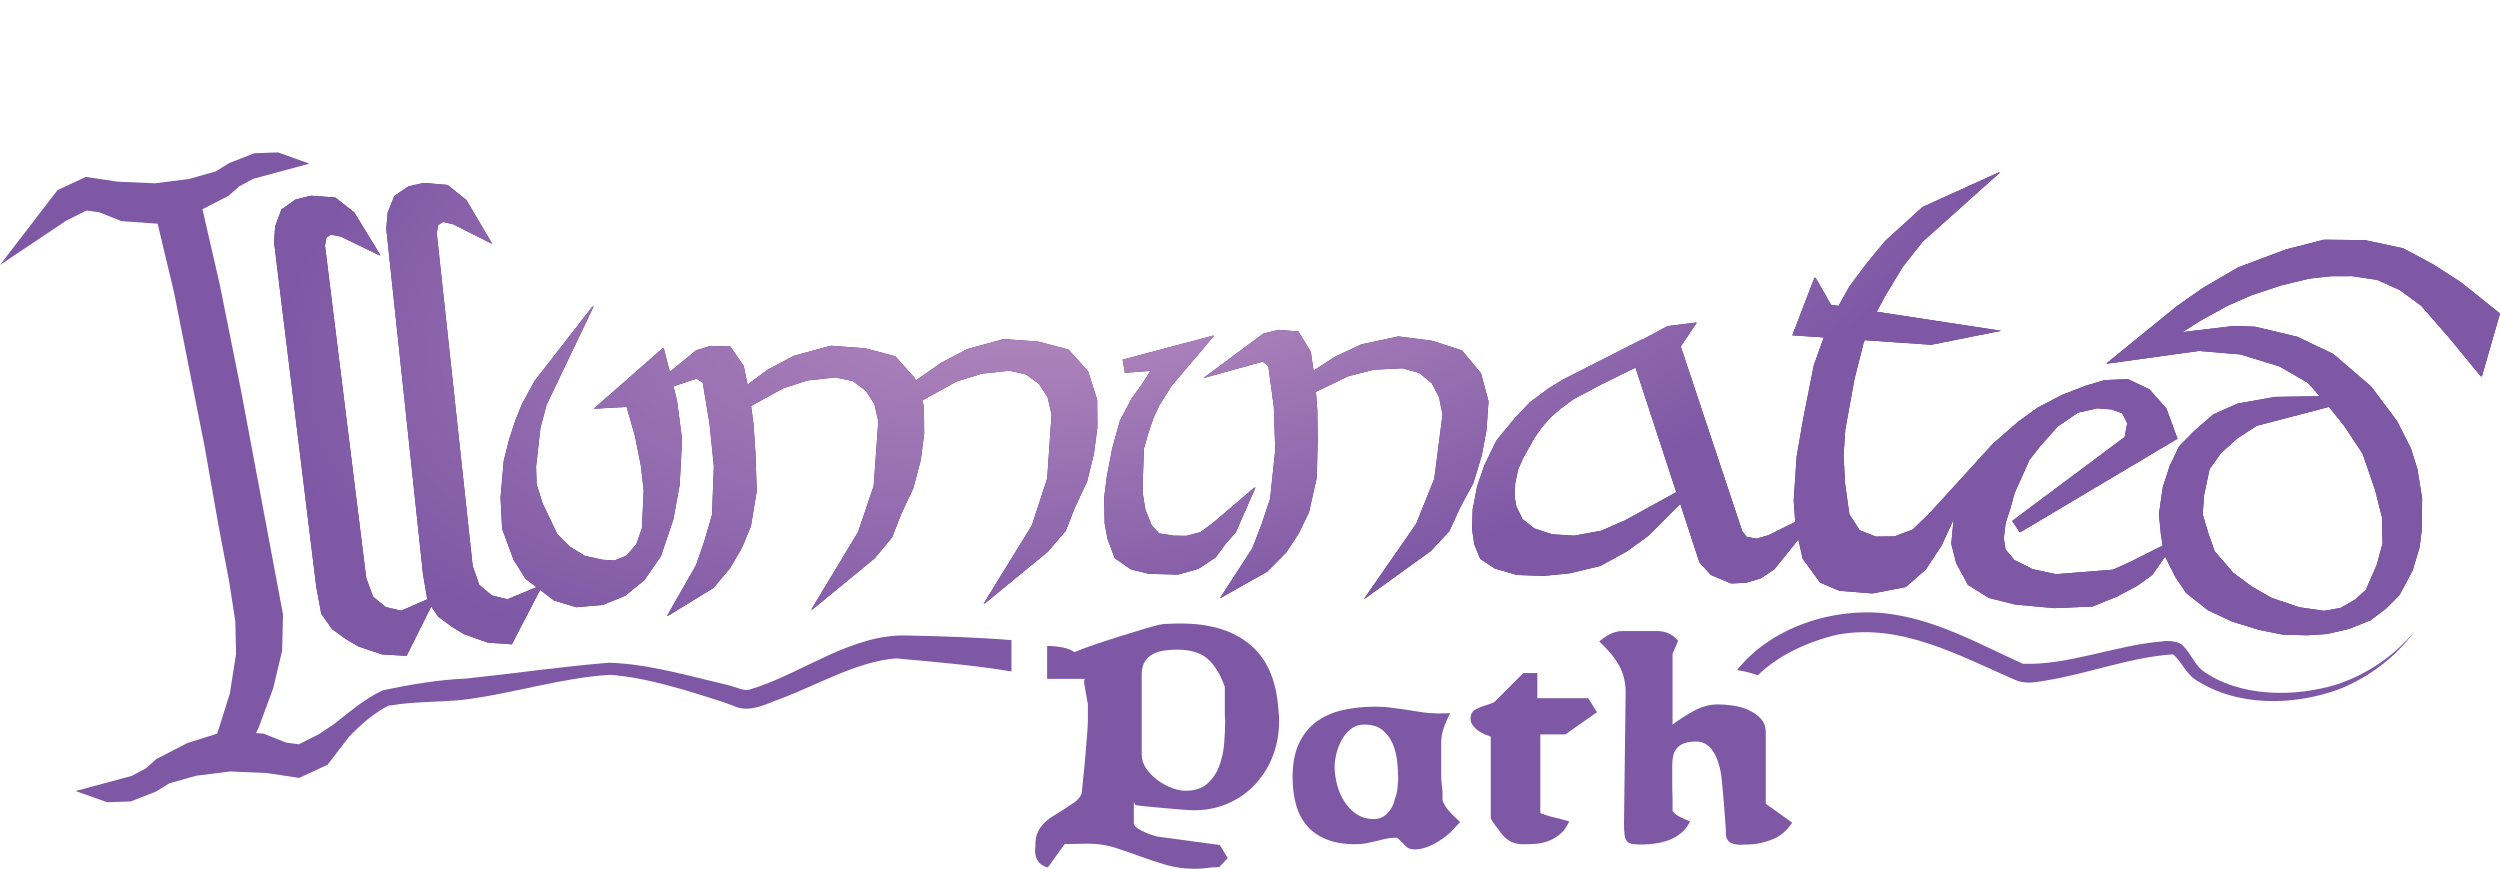 <?xml version="1.0" encoding="UTF-8"?>
<svg id="Layer_1" data-name="Layer 1" xmlns="http://www.w3.org/2000/svg" xmlns:xlink="http://www.w3.org/1999/xlink" viewBox="0 0 869.23 302.07">
  <defs>
    <style>
      .cls-1 {
        fill: url(#radial-gradient);
      }

      .cls-1, .cls-2, .cls-3, .cls-4, .cls-5, .cls-6 {
        stroke-width: 0px;
      }

      .cls-2 {
        fill: url(#radial-gradient-2);
      }

      .cls-3 {
        fill: url(#radial-gradient-3);
      }

      .cls-4 {
        fill: url(#radial-gradient-4);
      }

      .cls-5 {
        fill: #532c7e;
      }

      .cls-6 {
        fill: #7e58a5;
      }
    </style>
    <radialGradient id="radial-gradient" cx="1096.59" cy="211.74" fx="1096.59" fy="211.74" r="219.53" gradientTransform="translate(602.89 -1094.56) rotate(77.12) scale(1 2.19)" gradientUnits="userSpaceOnUse">
      <stop offset=".08" stop-color="#b68bbf"/>
      <stop offset=".64" stop-color="#7e58a5"/>
    </radialGradient>
    <radialGradient id="radial-gradient-2" cx="1096.59" cy="211.74" fx="1096.59" fy="211.74" r="219.53" gradientTransform="translate(602.89 -1094.56) rotate(77.12) scale(1 2.19)" gradientUnits="userSpaceOnUse">
      <stop offset=".08" stop-color="#b68bbf"/>
      <stop offset=".64" stop-color="#7e58a5"/>
    </radialGradient>
    <radialGradient id="radial-gradient-3" cx="1096.59" cy="211.74" fx="1096.59" fy="211.74" r="219.53" gradientTransform="translate(602.89 -1094.56) rotate(77.12) scale(1 2.19)" gradientUnits="userSpaceOnUse">
      <stop offset=".08" stop-color="#b68bbf"/>
      <stop offset=".64" stop-color="#7e58a5"/>
    </radialGradient>
    <radialGradient id="radial-gradient-4" cx="1096.59" cy="211.74" fx="1096.59" fy="211.74" r="219.53" gradientTransform="translate(602.89 -1094.56) rotate(77.12) scale(1 2.19)" gradientUnits="userSpaceOnUse">
      <stop offset=".08" stop-color="#b68bbf"/>
      <stop offset=".64" stop-color="#7e58a5"/>
    </radialGradient>
  </defs>
  <path class="cls-6" d="m701.4,236.7c3.29,1.17,6.63.42,9.77-.06,14.86-2.39,29.68-8.2,44.35-9.12,2.64,1.95,4.23,6.22,7.51,8.6,14.62,9.71,34.23,9.33,50.12,3.57,10.58-4.18,19.92-11.3,26.51-20.36-7.07,8.68-16.68,15.16-27.14,18.63-14.88,4.59-34.07,4.44-46.84-4.88-2.49-2.05-3.87-5.61-6.35-8.22-1.39-2.06-5.66-2.18-7.73-1.83-16.3,1.38-32.41,8.31-48.23,7.76-15.12-6.8-30.53-15.59-47.79-17.52-18.43-2.06-39.85,4.85-51.61,19.72,2.44.32,4.85.95,7.18,1.82,7.49-7.31,18.26-12.01,27.94-14.19,22.2-3.99,42.26,7.46,62.29,16.09h.02,0Z"/>
  <path class="cls-6" d="m454.47,287.17c1.78,2.04,4.04,3.61,6.8,4.7,2.76,1.1,6.06,1.65,9.91,1.65,1.59,0,2.97-.13,4.14-.39,1.17-.27,2.32-.51,3.45-.74,1.06-.3,2.13-.56,3.23-.79s2.21-.34,3.34-.34c.38,0,.72.17,1.02.51s.64.7,1.02,1.07v-.12c.6.76,1.21,1.38,1.82,1.87.6.49,1.51.74,2.72.74,1.36,0,2.79-.29,4.3-.85,1.51-.57,2.97-1.31,4.36-2.21,1.4-.91,2.7-1.93,3.91-3.06.68-.64,1.21-1.28,1.8-1.93.45-.49.98-.98,1.38-1.47-1.44-1.29-2.7-2.53-3.8-3.74-1.1-1.21-1.87-2.5-2.32-3.85v-2.15c0-.53-.02-1.04-.06-1.53s-.09-.97-.17-1.42c-.04-.31-.06-.58-.09-.87-.03-.27-.06-.57-.08-.83-.04-.53-.06-1.09-.06-1.7v-11.66c.01-1.48.27-3.03.79-4.65.53-1.66,1.32-3.48,2.38-5.44-.38,0-1.14.02-2.27.05-1.13.04-1.85.05-2.15.05-.24,0-.5-.05-.74-.06-1.44-.03-2.89-.11-4.41-.34-1.78-.26-3.57-.55-5.38-.85-1.74-.22-3.51-.47-5.32-.73-1.82-.27-3.7-.4-5.67-.4-4.23,0-8.12.42-11.67,1.25-3.55.83-6.59,2.21-9.12,4.13s-4.51,4.44-5.95,7.53c-1.44,3.1-2.15,6.95-2.15,11.56,0,3.55.4,6.76,1.19,9.63s2.08,5.32,3.85,7.36v.02h0Zm10.2-25.21c.41-1.7,1.04-3.28,1.87-4.76.83-1.48,1.89-2.72,3.17-3.74s2.83-1.53,4.64-1.53c2.64,0,4.74.63,6.29,1.87,1.55,1.24,2.74,2.84,3.57,4.76.83,1.92,1.36,4.01,1.59,6.23.22,2.23.34,4.29.34,6.18,0,.38-.09.87-.12,1.27-.06.97-.09,1.91-.28,3.03-.16.93-.51,1.78-.8,2.66-.2.62-.3,1.28-.56,1.87-.64,1.43-1.51,2.62-2.6,3.56-1.1.95-2.48,1.42-4.14,1.42-2.27,0-4.25-.57-5.95-1.7-1.7-1.14-3.11-2.59-4.25-4.36-1.13-1.77-1.98-3.74-2.55-5.89-.56-2.16-.85-4.25-.85-6.29,0-1.36.21-2.89.63-4.59h0Z"/>
  <path class="cls-6" d="m394.81,279.91c.75.15,2.11.32,4.08.51,1.96.19,4.02.38,6.17.57,2.16.19,4.17.36,6.06.51,1.89.15,3.18.22,3.85.22,4.53,0,8.63-.83,12.29-2.5,3.66-1.66,6.8-3.91,9.4-6.74.16-.17.27-.39.42-.56,2.38-2.72,4.27-5.81,5.58-9.36,1.4-3.78,2.09-7.81,2.09-12.12,0-1.38-.18-2.6-.28-3.9-.64-9.13-3.4-16.3-8.56-21.25-5.89-5.67-14.35-8.5-25.38-8.5h-1.36c-.38,0-.79.02-1.25.05-.45.04-.98.05-1.58.05-.83,0-1.38.02-1.65.06-.26.04-.81.13-1.64.28-1.06.23-2.91.74-5.55,1.53-2.65.8-5.48,1.66-8.5,2.61-3.02.94-5.97,1.91-8.84,2.89s-5.06,1.81-6.57,2.49c-1.06-.75-2.43-1.3-4.13-1.64s-3.5-.51-5.38-.51v11.44h13.26c-.38.07-.49.64-.34,1.7s.34,2.19.57,3.4c.15.68.26,1.32.34,1.92.07.61.19,1.14.34,1.58v5.78c0,1.06-.1,2.78-.29,5.16s-.39,4.91-.62,7.59c-.23,2.68-.47,5.23-.74,7.65-.26,2.4-.43,4.09-.51,5.08-.48,1.19-1.3,2.23-2.55,3.08-1.32.9-2.74,1.85-4.25,2.83-1.14.67-2.27,1.38-3.4,2.09-1.14.72-2.14,1.53-3,2.43-.87.9-1.57,1.95-2.1,3.11-.53,1.17-.79,2.55-.79,4.14v.9c0,.15-.02.32-.06.51s-.06.47-.06.85c0,1.21.32,2.36.97,3.45.64,1.09,1.79,1.87,3.45,2.33l5.89-8.16h1.02l6.23-.12h.8c3.4,0,6.51.46,9.35,1.36,2.84.91,5.69,1.89,8.56,2.95,3.1,1.13,6.19,2.15,9.29,3.06,3.1.9,6.46,1.36,10.08,1.36.68,0,1.55-.04,2.61-.12s2.04-.19,2.95-.34c.53,0,.92-.02,1.19-.05.26-.04.81-.06,1.65-.06l2.94-3.17-2.72-4.53-21.75-2.94c-.08,0-.55-.13-1.42-.4-.87-.26-1.79-.6-2.77-1.02-.98-.41-1.89-.9-2.72-1.47s-1.25-1.15-1.25-1.76v-7.36c.08.23.26.57.57,1.02v.04h0Zm2.15-45.32c0-1.96.38-3.51,1.14-4.64.75-1.14,1.72-2,2.89-2.6,1.17-.61,2.5-1,3.97-1.19s2.89-.29,4.25-.29c4.68,0,8.23,1.06,10.65,3.18,2.42,2.11,4.42,5.36,6,9.74v9.63l.12,2.16c0,2.42-.12,5.04-.34,7.87-.23,2.83-.8,5.46-1.7,7.87-.91,2.42-2.29,4.46-4.14,6.12s-4.36,2.5-7.53,2.5c-1.51,0-3.16-.34-4.93-1.02-1.78-.68-3.42-1.58-4.93-2.72-1.51-1.14-2.8-2.45-3.85-3.96-1.06-1.51-1.59-3.13-1.59-4.88v-27.76h-.01Z"/>
  <path class="cls-6" d="m544.27,255.33l8.42-5.9,2.57-1.8-2.5-3.99-.56-.89h-17.68v-8.72h-4.87l-10.08,10.08c-.3.15-.7.32-1.19.51-.49.19-1,.36-1.53.51-1.28.38-2.53.87-3.74,1.48-1.21.6-1.81,1.7-1.81,3.28,0,.83.24,1.58.74,2.26.49.68,1.09,1.29,1.81,1.82.72.53,1.47.97,2.26,1.31.8.34,1.53.62,2.21.85v28.1c0,.3.23.8.68,1.48.46.68.94,1.36,1.48,2.04.22.22.41.46.56.68s.3.46.46.68l-.12-.12c1.06,1.51,2.23,2.65,3.52,3.4,1.28.76,2.79,1.14,4.53,1.14,1.28,0,2.68-.04,4.19-.12,1.51-.07,3-.38,4.47-.9,1.48-.53,2.87-1.32,4.19-2.38s2.43-2.57,3.34-4.53c-.98-.3-1.72-.51-2.21-.62-.49-.12-.85-.21-1.08-.29h.12c-1.06-.22-2.23-.51-3.51-.85s-2.12-.63-2.49-.85c-.15,0-.34-.05-.56-.17-.23-.12-.34-.21-.34-.29v-27.19h8.72Z"/>
  <path class="cls-6" d="m581.77,262.75c.23-1.02.64-1.88,1.25-2.6.6-.72,1.43-1.28,2.49-1.7,1.06-.41,2.45-.62,4.19-.62,1.36,0,2.53.32,3.51.96.98.64,1.82,1.49,2.49,2.55.68,1.06,1.23,2.23,1.65,3.51.41,1.28.73,2.53.96,3.74.15.83.32,2.26.51,4.3.19,2.04.38,4.21.57,6.51.19,2.31.36,4.53.51,6.68.15,2.16.22,3.68.22,4.59.3,1.29.94,2.12,1.93,2.5.98.38,2.04.56,3.17.56.3,0,.59-.02.85-.05.26-.04.51-.05.74-.05h.79c2.64,0,5.42-.55,8.33-1.65,2.91-1.09,5.31-3.08,7.19-5.95l-9.18-6.57v-24.7c0-2.12-.64-3.82-1.93-5.1-1.28-1.29-2.8-2.29-4.53-3-1.74-.72-3.55-1.19-5.44-1.41-1.89-.23-3.44-.34-4.65-.34-2.87,0-5.66.73-8.38,2.21-2.72,1.47-5.21,3.08-7.48,4.81v-24.59l1.93-4.53c-1.89-2.26-4.31-3.4-7.25-3.4h-12.13c-2.57,0-5.25,1.21-8.04,3.62,3.1,2.87,5.4,5.67,6.91,8.39,1.51,2.72,2.27,5.82,2.27,9.29l-.57,45.66c0,1.74.08,3.1.23,4.08.15.98.45,1.7.9,2.16.46.45,1.08.73,1.87.85.8.11,1.83.17,3.12.17,1.43,0,2.98-.12,4.64-.34,1.66-.23,3.27-.63,4.82-1.19,1.55-.57,2.96-1.38,4.25-2.44,1.28-1.06,2.34-2.42,3.17-4.08-1.21-.45-2.38-.96-3.51-1.53-1.13-.56-2-1.26-2.61-2.09v-4.53c0-.61-.02-1.15-.05-1.65-.04-.49-.06-.92-.06-1.31v-8.38c0-1.21.11-2.33.34-3.34h.01Z"/>
  <path class="cls-6" d="m29.99,73.21l4.44.57,7.84,3.11,12.53.89,5.66,23.65,10.7,53.91,4.81,27.39,3.7,19.42,2.14,13.81.27,11.37-2.16,13.79-3.73,11.87-.71,2.1-10.34,3.26-10.76,5.55-3.68,3.27-4.88,2.6-19.53,5.26,10.95,3.91,8.22-.29,8.73-3.4,4.7-2.91,9.35-2.63,11.82-1.48,12.85.57,11.11,1.67,9.86-4.58,7.54-9.79c4.02-4.19,8.7-8.28,13.53-10.69-.08,0-.22,0,.15-.05l1.08-.14c7.67-1.3,16.68-1.11,24.36-1.85,17.25-2.05,34.5-7.73,51.57-8.74,12.54.87,26.94,5.49,39.22,9.42.44.19,3.97,1.4,4.28,1.63,5.57,2.23,11.35-1.25,15.86-2.76,12.82-4.84,26.68-12.97,40.08-14.01,13.24,1.23,26.97,2.33,40.12,4.55v-10.9c-11.88-.97-23.96-1.34-35.82-1.6-19.88-.74-36.51,13.11-54.89,18.7-2.29.85-5.01-.84-8.04-1.51-13.44-3.13-27.2-7.25-41.01-7.74-16.12,1.28-33.67,3.83-49.85,5.52-9.53.39-19.59,2.09-28.95,4.09-6.34,2.92-11.68,7.62-17.16,11.87l-5,3.34-7.03,3.54-4.44-.57-7.84-3.12-2.64-.19.81-1.58,5.18-13.99,3.11-13.12.3-12.56-14.82-79.04-7.18-35.71-6-26.14,9.12-4.71,3.67-3.27,4.88-2.6,19.53-5.28-10.95-3.9-8.22.29-8.73,3.41-4.7,2.92-9.35,2.64-11.82,1.48-12.85-.56-11.12-1.66-9.85,4.58L0,92.13l22.96-15.37s7.03-3.55,7.03-3.55Z"/>
  <polygon class="cls-5" points="364.36 191.81 370.56 184.56 373.88 176.16 378 167.38 380.37 157.69 381.56 148.57 381.49 139.05 378.35 129.15 371.51 121.53 360.99 118.77 349.23 117.9 349.13 117.93 348.93 117.91 336.3 121.36 327.2 126.16 318.38 132.31 318.11 131.48 311.27 123.86 300.75 121.09 288.99 120.22 288.86 120.26 288.68 120.25 276.06 123.69 266.96 128.5 259.91 133.72 258.6 127.28 253.92 120.46 247.21 120.27 247.11 120.3 246.9 120.3 242.02 121.82 232.88 129.3 230.76 120.99 230.52 121.21 230.47 121.01 206.44 142.12 217.87 141.47 220.74 151.54 222.82 161.9 223.8 170.61 223.19 183.66 221.22 189.27 217.73 193.25 213.62 194.86 209.5 194.62 203.38 193.27 198.25 190.14 193.76 185.67 188.68 175.06 186.58 168.39 186.39 162.28 187.91 148.77 190.02 140.81 206.53 106.25 205.78 107.22 206.24 106.26 185.83 132.51 181.6 140.27 179.23 146.01 176.99 152.91 175.15 160.21 174.03 172.97 174.58 183.87 178.56 194.63 182.71 201.24 186.53 204.14 176.4 208.36 170.99 207.02 166.64 203.35 164.35 196.77 151.85 80.99 152.37 78.25 154.02 77.19 157.59 77.98 170.95 84.72 170.87 84.59 171.09 84.7 162.21 69.61 155.65 64.31 147.35 63.6 147.27 63.62 147.21 63.61 141.98 64.81 137.07 68.17 134.78 74 134.3 79.52 147.06 199.55 148.56 208.38 139.52 212.33 134.13 211.08 129.73 207.49 127.33 200.95 113 85.38 113.48 82.63 115.05 81.59 118.55 82.29 132.01 88.82 131.85 88.56 132.3 88.78 123.17 73.83 116.53 68.65 108.22 68.06 108.05 68.1 107.93 68.09 102.73 69.38 97.86 72.81 95.67 78.68 95.29 84.21 109.96 204.02 111.7 213.4 115.48 218.77 120.05 222.06 124.63 224.78 132.96 227.56 141.13 228 141.15 227.95 141.39 227.97 149.94 210.85 152.35 214.39 156.86 217.75 161.39 220.54 169.68 223.45 177.84 224.02 177.85 224 177.98 224.01 187.79 205.11 192.65 208.8 200.36 211.12 200.64 211.1 200.65 211.1 209.56 210.33 217.38 207.15 224.09 201.68 229.81 193.37 234.12 180.6 236.32 168.58 237.16 152.75 235.38 139.17 234.16 134.35 242.15 131.64 244.33 133.02 246.68 147.2 248.2 162.09 247.56 179.03 244.87 188.2 241.99 196.52 231.9 214.18 232.34 213.91 232.2 214.15 248.06 204.44 253.91 197.44 257.89 190.63 261.08 183.01 263.12 170.73 262.68 157.57 261.98 147.34 261.17 141.15 272.35 134.99 280.9 132.26 290.53 131.23 296.46 132.5 301.04 135.86 304.03 140.53 305.38 146.48 303.77 168.94 298.34 184.96 282 212.07 282.58 211.6 282.3 212.06 304.14 194.11 310.15 186.87 313.45 178.49 317.56 169.76 320.14 160.01 321.32 150.9 321.25 141.37 320.67 139.23 332.57 132.66 341.33 129.93 350.97 128.9 356.68 130.16 361.29 133.52 364.27 138.2 365.62 144.15 364.1 166.35 358.79 182.6 341.95 209.98 342.54 209.49 342.25 209.96 364.36 191.81"/>
  <polygon class="cls-1" points="364.36 191.81 370.56 184.56 373.88 176.16 378 167.38 380.37 157.69 381.56 148.57 381.49 139.05 378.35 129.15 371.51 121.53 360.99 118.77 349.23 117.9 349.13 117.93 348.93 117.91 336.3 121.36 327.2 126.16 318.38 132.31 318.11 131.48 311.27 123.86 300.75 121.09 288.99 120.22 288.86 120.26 288.68 120.25 276.06 123.69 266.96 128.5 259.91 133.72 258.6 127.28 253.92 120.46 247.21 120.27 247.11 120.3 246.9 120.3 242.02 121.82 232.88 129.3 230.76 120.99 230.52 121.21 230.47 121.01 206.44 142.12 217.87 141.47 220.74 151.54 222.82 161.9 223.8 170.61 223.19 183.66 221.22 189.27 217.73 193.25 213.62 194.86 209.5 194.62 203.38 193.27 198.25 190.14 193.76 185.67 188.68 175.06 186.58 168.39 186.39 162.28 187.91 148.77 190.02 140.81 206.53 106.25 205.78 107.22 206.24 106.26 185.83 132.51 181.6 140.27 179.23 146.01 176.99 152.91 175.15 160.21 174.03 172.97 174.58 183.87 178.56 194.63 182.71 201.24 186.53 204.14 176.4 208.36 170.99 207.02 166.64 203.35 164.35 196.77 151.85 80.99 152.37 78.25 154.02 77.19 157.59 77.98 170.95 84.72 170.87 84.59 171.09 84.7 162.21 69.61 155.65 64.31 147.35 63.6 147.27 63.62 147.21 63.61 141.98 64.81 137.07 68.17 134.78 74 134.3 79.52 147.06 199.55 148.56 208.38 139.52 212.33 134.13 211.08 129.73 207.49 127.33 200.95 113 85.38 113.48 82.63 115.05 81.59 118.55 82.29 132.01 88.82 131.85 88.56 132.3 88.78 123.17 73.83 116.53 68.65 108.22 68.06 108.05 68.1 107.93 68.09 102.73 69.38 97.86 72.81 95.67 78.68 95.29 84.21 109.96 204.02 111.7 213.4 115.48 218.77 120.05 222.06 124.63 224.78 132.96 227.56 141.13 228 141.15 227.95 141.39 227.97 149.94 210.85 152.35 214.39 156.86 217.75 161.39 220.54 169.68 223.45 177.84 224.02 177.85 224 177.98 224.01 187.79 205.11 192.65 208.8 200.36 211.12 200.64 211.1 200.65 211.1 209.56 210.33 217.38 207.15 224.09 201.68 229.81 193.37 234.12 180.6 236.32 168.58 237.16 152.75 235.38 139.17 234.16 134.35 242.15 131.64 244.33 133.02 246.68 147.2 248.2 162.09 247.56 179.03 244.87 188.2 241.99 196.52 231.9 214.18 232.34 213.91 232.2 214.15 248.06 204.44 253.91 197.44 257.89 190.63 261.08 183.01 263.12 170.73 262.68 157.57 261.98 147.34 261.17 141.15 272.35 134.99 280.9 132.26 290.53 131.23 296.46 132.5 301.04 135.86 304.03 140.53 305.38 146.48 303.77 168.94 298.34 184.96 282 212.07 282.58 211.6 282.3 212.06 304.14 194.11 310.15 186.87 313.45 178.49 317.56 169.76 320.14 160.01 321.32 150.9 321.25 141.37 320.67 139.23 332.57 132.66 341.33 129.93 350.97 128.9 356.68 130.16 361.29 133.52 364.27 138.2 365.62 144.15 364.1 166.35 358.79 182.6 341.95 209.98 342.54 209.49 342.25 209.96 364.36 191.81"/>
  <polygon class="cls-5" points="393.41 138.63 389.36 146.31 386.68 156.04 384.82 165.73 383.91 173.02 384.07 181.92 385.05 187.27 387.57 194.07 393.18 197.98 399.43 199.51 409.31 199.78 409.35 199.77 409.63 199.77 416.68 197.79 422.67 193.82 426.21 189.02 429.72 185.01 436.57 169.4 436.04 169.86 436.23 169.42 421.89 181.67 417.36 185.04 412.42 186.31 407.98 186.23 403.02 185.45 400.43 182.64 398.25 177.24 397.41 172.03 397.33 167.45 397.75 155.93 399.33 150.37 400.96 145.61 403.11 140.9 407.34 134.19 422.18 116.66 421.75 116.78 421.84 116.67 390.32 125.05 391.11 129.63 391.43 129.6 391.43 129.62 400.04 128.92 397.07 133.55 393.41 138.63"/>
  <polygon class="cls-2" points="393.41 138.63 389.36 146.31 386.68 156.04 384.82 165.73 383.91 173.02 384.07 181.92 385.05 187.27 387.57 194.07 393.18 197.98 399.43 199.51 409.31 199.78 409.35 199.77 409.63 199.77 416.68 197.79 422.67 193.82 426.21 189.02 429.72 185.01 436.57 169.4 436.04 169.86 436.23 169.42 421.89 181.67 417.36 185.04 412.42 186.31 407.98 186.23 403.02 185.45 400.43 182.64 398.25 177.24 397.41 172.03 397.33 167.45 397.75 155.93 399.33 150.37 400.96 145.61 403.11 140.9 407.34 134.19 422.18 116.66 421.75 116.78 421.84 116.67 390.32 125.05 391.11 129.63 391.43 129.6 391.43 129.62 400.04 128.92 397.07 133.55 393.41 138.63"/>
  <polygon class="cls-5" points="497.51 191.58 503.91 184.69 507.67 176.51 512.27 167.98 515.18 158.43 516.86 149.45 517.55 139.54 514.94 129.83 508.33 121.83 497.99 118.49 486.31 116.98 486.25 116.99 486.14 116.98 473.33 119.72 464.17 124.02 456.71 128.85 455.76 122.33 451.46 115.26 444.59 114.7 444.54 114.72 444.42 114.71 439.29 115.95 418.44 131.42 418.69 131.35 418.6 131.42 438.97 125.75 440.98 127.25 442.9 141.53 443.39 156.47 441.6 173.43 438.59 182.42 435.43 190.6 425.42 206.06 424.2 207.95 424.44 207.81 424.35 207.95 426.9 206.5 440.59 198.76 447.18 192.12 451.53 185.55 455.13 178.11 457.85 165.97 458.15 152.8 458.02 142.54 457.54 136.23 468.84 130.79 477.74 128.54 487.55 128.05 493.41 129.65 497.79 133.23 500.34 138.09 501.55 144.12 498.69 166.45 492.39 182.12 474.25 208.24 474.56 208.01 474.4 208.24 497.51 191.58"/>
  <polygon class="cls-3" points="497.51 191.58 503.91 184.69 507.67 176.51 512.27 167.98 515.18 158.43 516.86 149.45 517.55 139.54 514.94 129.83 508.33 121.83 497.99 118.49 486.31 116.98 486.25 116.99 486.14 116.98 473.33 119.72 464.17 124.02 456.71 128.85 455.76 122.33 451.46 115.26 444.59 114.7 444.54 114.72 444.42 114.71 439.29 115.95 418.44 131.42 418.69 131.35 418.6 131.42 438.97 125.75 440.98 127.25 442.9 141.53 443.39 156.47 441.6 173.43 438.59 182.42 435.43 190.6 425.42 206.06 424.2 207.95 424.44 207.81 424.35 207.95 426.9 206.5 440.59 198.76 447.18 192.12 451.53 185.55 455.13 178.11 457.85 165.97 458.15 152.8 458.02 142.54 457.54 136.23 468.84 130.79 477.74 128.54 487.55 128.05 493.41 129.65 497.79 133.23 500.34 138.09 501.55 144.12 498.69 166.45 492.39 182.12 474.25 208.24 474.56 208.01 474.4 208.24 497.51 191.58"/>
  <path class="cls-5" d="m845.86,91.84l-10.3-5.51-13.14-2.81h-.14l-.15-.03-14.08-.15-13.13,3.34-16.73,6.28-12.03,6.99-9.34,6.53-24.51,19.94.38-.05-.1.08,31.93-4.43,14.47,1.22,13.55,4.17,9.91,5.71,4.1,4.64-15.55.24-13.09,2.33-8.41,3.77-6.78,5.91-5.06,5.15-3.32,6.95-2.37,7.29-1.34,9.4.72,7.23.59,3.67-11.41,5.73-5.86,2.63-19.82,1.58-8.1-1.75-6.41-3.21-3.03-3.66-.6-3.9.64-5.33,1.69-5.13,1.37-5.08,5.2-11.63,3.78-4.84,6.03-6.8,7.08-4.83,6.74-1.51,4.89.39,3.73,1.31,1.75,3.48-.89,4.79-39.1,29.19,2.59,3.87.2-.12.09.14,54.6-32.48-3.83-10.48-5.91-6.67-7.37-3.53h-.22l-.08-.03-7.95.33-6.69,1.99-8.08,3.15-8.45,4.39-6.79,4.9-8.85,7.73-22.06,24.21-5.82,5.6-6.31,2.37-6.45.07-5.61-2.19-3.62-5.59-1.5-10.72-.51-9.7.6-9.02,3.18-17.53,3.19-12.62.35-.91,21.46,1.47,1.67.12,24.33-4.87-43.27-6.62,3.22-5.95,5.88-9.68,6.91-8.76,27.02-24.17-.68.31.37-.33-26.79,12.16-12.92,11.73-6.14,7.42-6.29,8.38-3.86,6.87-2.59-.4-5.43-9.49-.12.31-.19-.32-7.73,20.12,10.94.75-3.46,9.65-3.64,18.29-2.33,13.4-1.03,15.35.52,7.46-9.31,4.6-4.18,1.21-3.45-.67-1.5-2.04-21.34-64.12,5.59-8.33-.36.05.04-.05-9.87,1.24-8.81,4.73-.02-.12-27.54,13.97-5.05,3.1-6.43,4.79-4.86,5.08-6.76,8.16-4.21,8.63-2.54,7.37-1.54,8.04-.22,6.76.78,5.39,2.08,5.06,5.03,3.34,7.67,2.23,9.03.33h.32l9.09-.9,10.62-2.56,9.14-5.01,7.64-5.52,11-11.03,6.65,20.28,3.98,4.41,6.96,2.93h.25l.06.02,5.06-.24,5.03-1.52,4.69-3.12,8.4-10.41,1.46,6.68,6.09,8.33,6.74,2.85,11.14.89h.02l.27.02,11.59-2.22,7.03-6.13,5.49-8.39,3.73-8.09.53-1.66-.13.53-.81,8.69,1.69,6.71,4.09,7.59,7.29,4.54,9.19,2.3,13.35,1.22h.02l.27.02,13.2-.56,8.67-3.53,6.98-3.72,5.12-3.7,4.49-6.39,3.6,7.18,3.7,5.47,7.67,6.06,8.6,3.97,9.07,2.78,8.2,1.64h.14l.13.03,8.17.21,6.82-.43,7.77-1.77,7.58-3.03,5.44-4.13,4.58-4.61,4.53-8.44,2.46-8.09.75-5.96.14-11.17-1.62-10.12-2.27-7.23-4.84-9.53-9.06-12.08-13.16-11.27-12.47-5.96-14.61-3.46h-.2l-.09-.03-7.13-.25-17.83,2.12,6.32-4.01,9.27-5.1,8.27-3.64,10.25-3.41,10.01-2.43,7.45-.81,7.39-.03,8.67,1.29,7.78,3.5,7.49,5.45,9.38,10.74,11.47,13.91.07-.23.22.27,6.32-21.94-13.56-10.85-9.77-6.32h-.04Zm-281.1,89.18l-7.97,3.48-9.39,1.75-7.75-.49-6.18-2.04-4.07-3.18-2.19-4.48-.55-3.17.15-4.74,1.06-5.04,1.86-4.11,3.73-6.62,2.37-3.46,3.1-3.61,3.55-3.1,4.63-3.4,9.66-5.14,11.87-5.83,14.19,43.29-18.05,9.9h-.02,0Zm250.24-33.02l6.44,9.73,4.32,12.55,2.44,9.6.19,9.08-2.03,7.47-3.76,8.63-3.74,3.39-5.04,2.91-5.75,1.02-8.57-1.23-9.74-3.3-6.85-3.95-6.38-4.71-6.51-7.53-2.17-6.17-1.98-6.66.46-6.59,1.91-9.07,3.98-5.62,5.81-5.21,6.65-4.3,25.09-6.56,5.2,6.51h.03,0Z"/>
  <path class="cls-4" d="m845.86,91.84l-10.3-5.51-13.14-2.81h-.14l-.15-.03-14.08-.15-13.13,3.34-16.73,6.28-12.03,6.99-9.34,6.53-24.51,19.94.38-.05-.1.08,31.93-4.43,14.47,1.22,13.55,4.17,9.91,5.71,4.1,4.64-15.55.24-13.09,2.33-8.41,3.77-6.78,5.91-5.06,5.15-3.32,6.95-2.37,7.29-1.34,9.4.72,7.23.59,3.67-11.41,5.73-5.86,2.63-19.82,1.58-8.1-1.75-6.41-3.21-3.03-3.66-.6-3.9.64-5.33,1.69-5.13,1.37-5.08,5.2-11.63,3.78-4.84,6.03-6.8,7.08-4.83,6.74-1.51,4.89.39,3.73,1.31,1.75,3.48-.89,4.79-39.1,29.19,2.59,3.87.2-.12.09.14,54.6-32.48-3.83-10.48-5.91-6.67-7.37-3.53h-.22l-.08-.03-7.95.33-6.69,1.99-8.08,3.15-8.45,4.39-6.79,4.9-8.85,7.73-22.06,24.21-5.82,5.6-6.31,2.37-6.45.07-5.61-2.19-3.62-5.59-1.5-10.72-.51-9.7.6-9.02,3.18-17.53,3.19-12.62.35-.91,21.46,1.47,1.67.12,24.33-4.87-43.27-6.62,3.22-5.95,5.88-9.68,6.91-8.76,27.02-24.17-.68.31.37-.33-26.79,12.16-12.92,11.73-6.14,7.42-6.29,8.38-3.86,6.87-2.59-.4-5.43-9.49-.12.31-.19-.32-7.73,20.12,10.94.75-3.46,9.65-3.64,18.29-2.33,13.4-1.03,15.35.52,7.46-9.31,4.6-4.18,1.21-3.45-.67-1.5-2.04-21.34-64.12,5.59-8.33-.36.05.04-.05-9.87,1.24-8.81,4.73-.02-.12-27.54,13.97-5.05,3.1-6.43,4.79-4.86,5.08-6.76,8.16-4.21,8.63-2.54,7.37-1.54,8.04-.22,6.76.78,5.39,2.08,5.06,5.03,3.34,7.67,2.23,9.03.33h.32l9.09-.9,10.62-2.56,9.14-5.01,7.64-5.52,11-11.03,6.65,20.28,3.98,4.41,6.96,2.93h.25l.06.02,5.06-.24,5.03-1.52,4.69-3.12,8.4-10.41,1.46,6.68,6.09,8.33,6.74,2.85,11.14.89h.02l.27.02,11.59-2.22,7.03-6.13,5.49-8.39,3.73-8.09.53-1.66-.13.53-.81,8.69,1.69,6.71,4.09,7.59,7.29,4.54,9.19,2.3,13.35,1.22h.02l.27.02,13.2-.56,8.67-3.53,6.98-3.72,5.12-3.7,4.49-6.39,3.6,7.18,3.7,5.47,7.67,6.06,8.6,3.97,9.07,2.78,8.2,1.64h.14l.13.03,8.17.21,6.82-.43,7.77-1.77,7.58-3.03,5.44-4.13,4.58-4.61,4.53-8.44,2.46-8.09.75-5.96.14-11.17-1.62-10.12-2.27-7.23-4.84-9.53-9.06-12.08-13.16-11.27-12.47-5.96-14.61-3.46h-.2l-.09-.03-7.13-.25-17.83,2.12,6.32-4.01,9.27-5.1,8.27-3.64,10.25-3.41,10.01-2.43,7.45-.81,7.39-.03,8.67,1.29,7.78,3.5,7.49,5.45,9.38,10.74,11.47,13.91.07-.23.22.27,6.32-21.94-13.56-10.85-9.77-6.32h-.04Zm-281.1,89.18l-7.97,3.48-9.39,1.75-7.75-.49-6.18-2.04-4.07-3.18-2.19-4.48-.55-3.17.15-4.74,1.06-5.04,1.86-4.11,3.73-6.62,2.37-3.46,3.1-3.61,3.55-3.1,4.63-3.4,9.66-5.14,11.87-5.83,14.19,43.29-18.05,9.9h-.02,0Zm250.24-33.02l6.44,9.73,4.32,12.55,2.44,9.6.19,9.08-2.03,7.47-3.76,8.63-3.74,3.39-5.04,2.91-5.75,1.02-8.57-1.23-9.74-3.3-6.85-3.95-6.38-4.71-6.51-7.53-2.17-6.17-1.98-6.66.46-6.59,1.91-9.07,3.98-5.62,5.81-5.21,6.65-4.3,25.09-6.56,5.2,6.51h.03,0Z"/>
</svg>